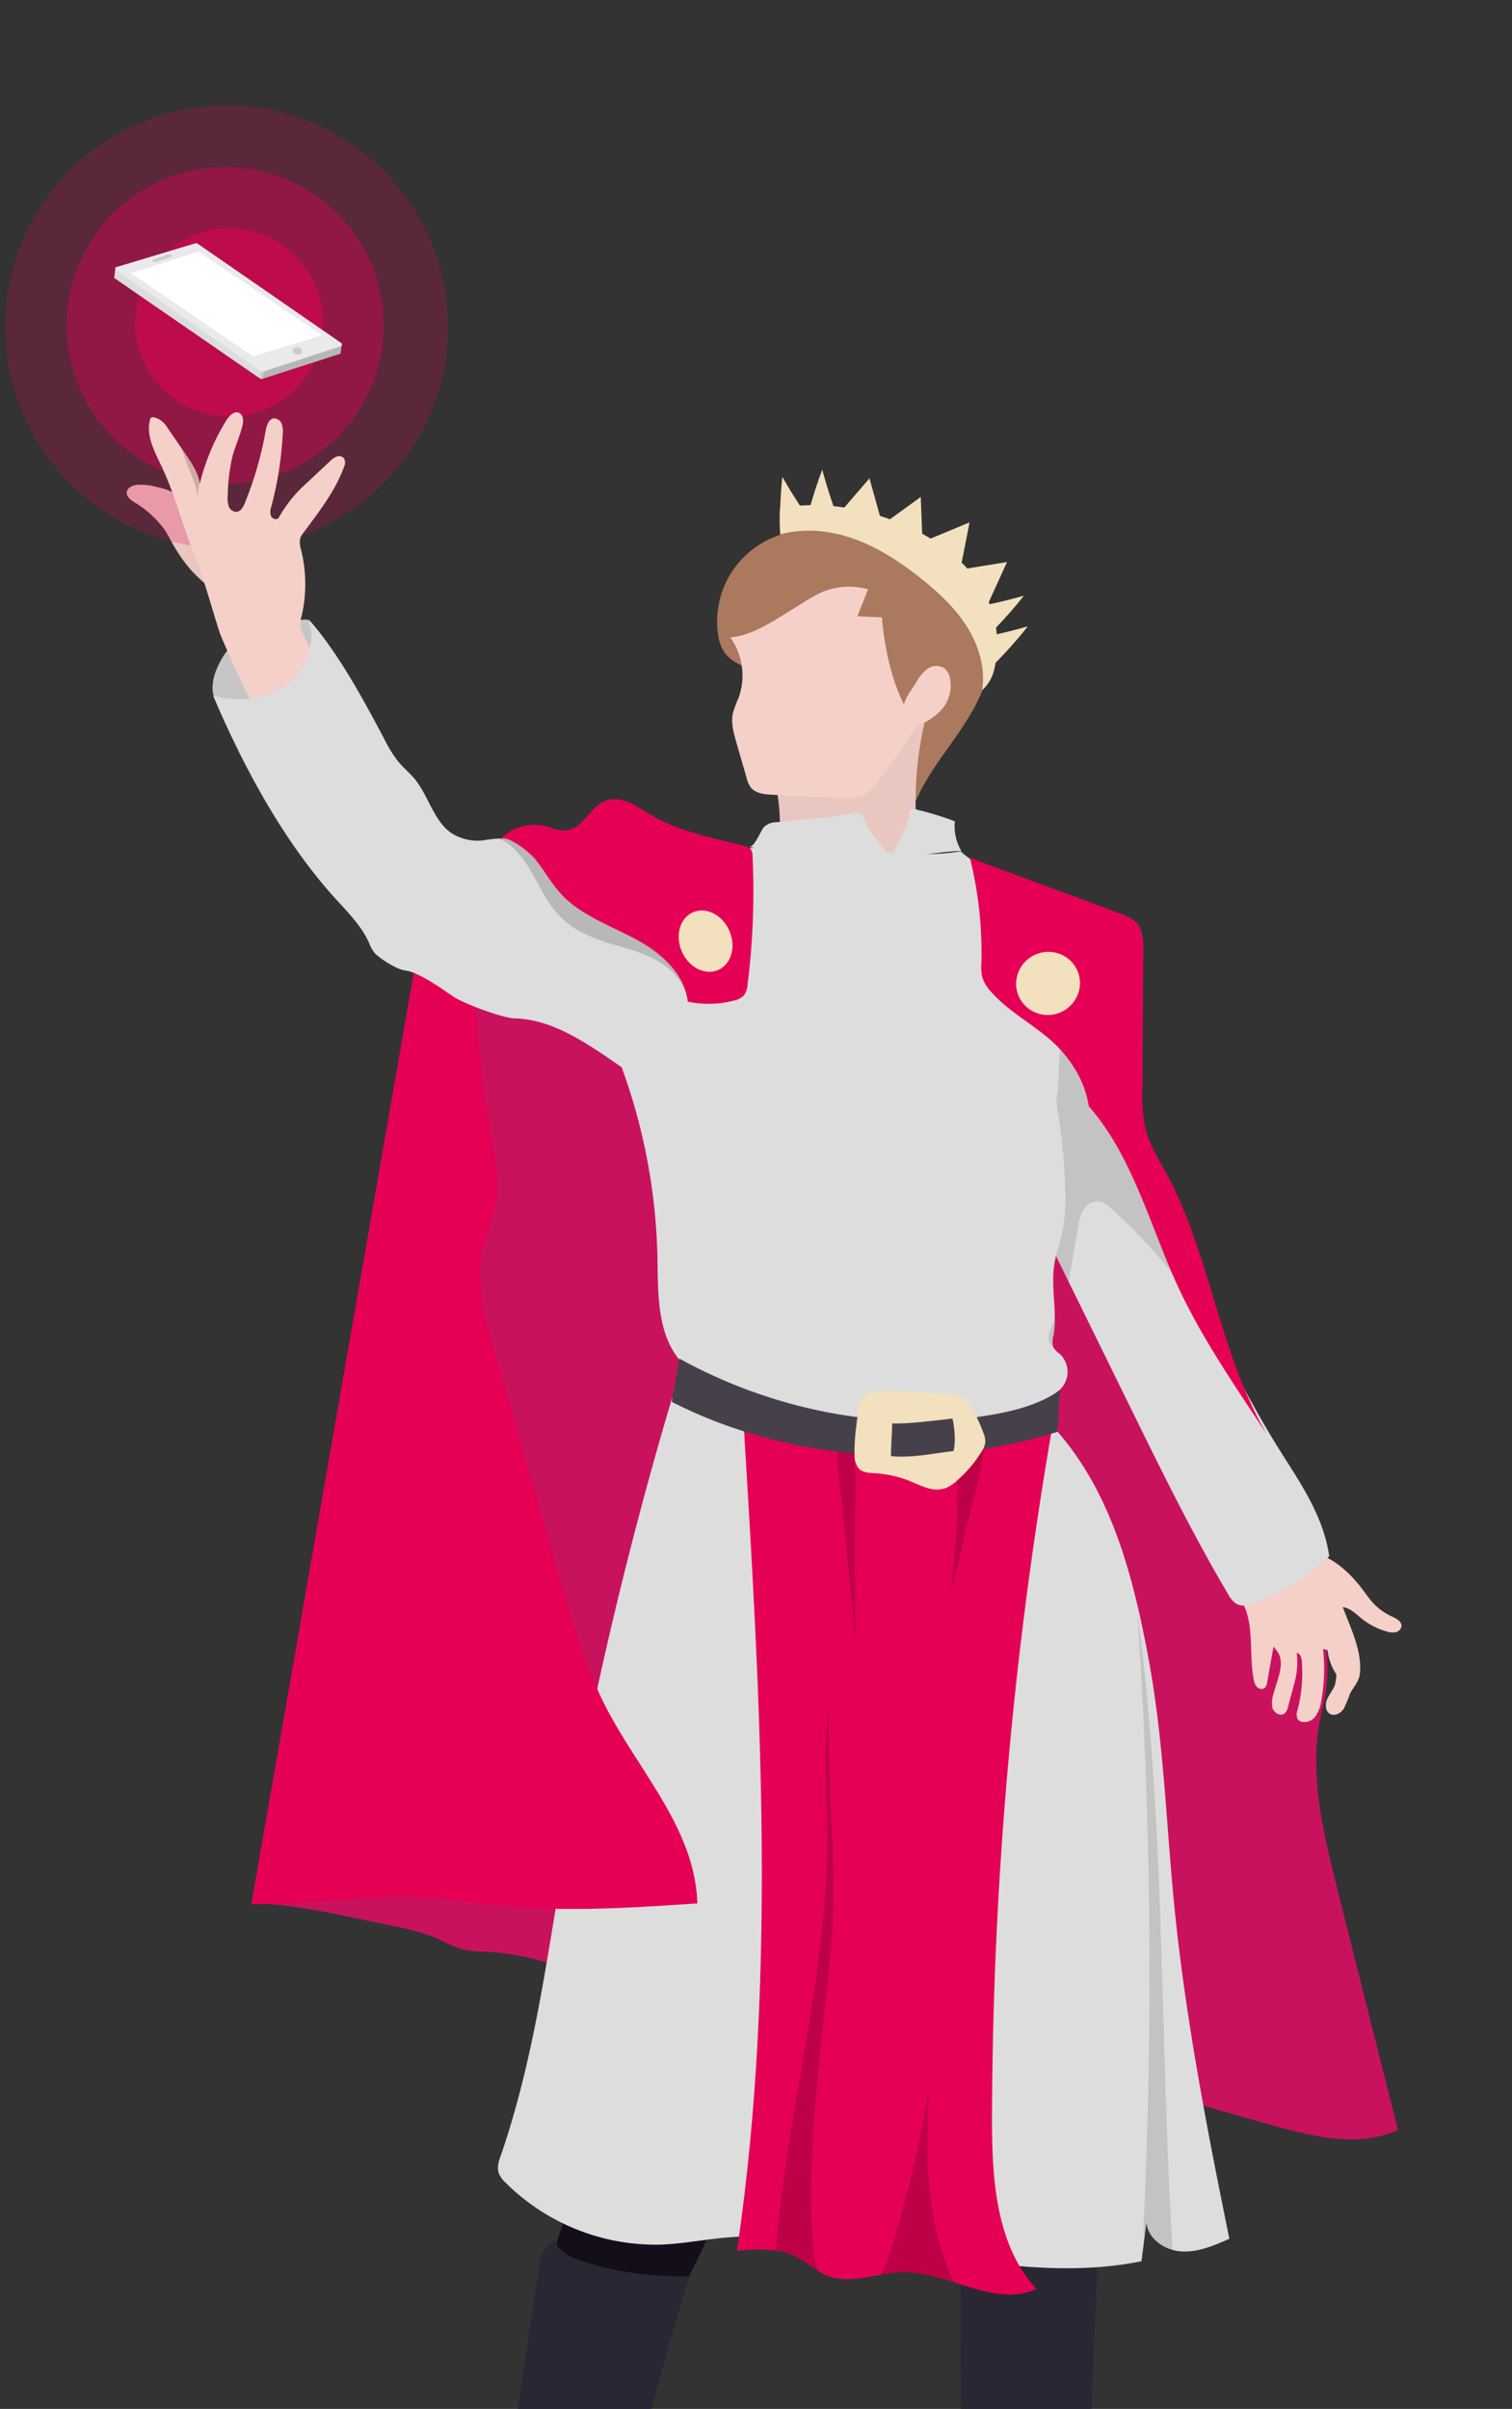 <svg id="Ebene_1" data-name="Ebene 1" xmlns="http://www.w3.org/2000/svg" viewBox="0 0 408 650"><rect x="0" y="0" width="408" height="650" fill="#333333" stroke="none"/><defs><style>.cls-1{fill:#ab795d;}.cls-2{fill:#eac6c1;}.cls-3{fill:#f5d0c8;}.cls-4{fill:#f2e0be;}.cls-5{fill:#292734;}.cls-6{fill:#130e19;}.cls-7{fill:#c9125d;}.cls-8{fill:#ddd;}.cls-11,.cls-12,.cls-13,.cls-9{fill:#e50056;}.cls-10{fill:#c6c6c6;}.cls-11{opacity:0.23;}.cls-12{opacity:0.39;}.cls-13{opacity:0.53;}.cls-14{fill:#b6b7b7;}.cls-15{fill:#ccc;}.cls-16{fill:#eaeaea;}.cls-17{fill:#fff;}.cls-18{fill:#777;opacity:0.25;}.cls-19{fill:#020202;opacity:0.17;}.cls-20{fill:#46404a;}</style></defs><title>Zeichenfläche 1</title><path class="cls-1" d="M252.65,148.6l-14.8-6.29a39.86,39.86,0,0,0-10.3-3.32,20.06,20.06,0,0,0-12.92,2.78c-1.12.69-2.17,1.49-3.33,2.11s-2.35,1-3.52,1.52a24.58,24.58,0,0,0-14,26,11.32,11.32,0,0,0,1.82,4.79c1.75,2.4,4.71,3.53,7.5,4.53l23.63,8.5c4,1.45,8.32,3.06,11,6.44,5.73,7.24,1.6,19.09,7.5,26.19,1.79-7.83,6.68-14.53,11.33-21.08s9.3-13.51,10.45-21.46A20.67,20.67,0,0,0,261.59,162c-1.87-2-2.88-2.88-3.49-5.54C257.15,152.39,256.83,150.38,252.65,148.6Z"/><path class="cls-2" d="M209.48,212.65a49.57,49.57,0,0,1,.69,15,37.87,37.87,0,0,0,33.63,13.69c1.6-2.66,3.15-5.44,4.75-8.11a95.92,95.92,0,0,1,1.15-39.17c-7.83.47-15.7,1.47-23,4.43S214.32,206.48,209.48,212.65Z"/><path class="cls-3" d="M247.37,195.68q-4.68,7.37-9.82,14.4a13.52,13.52,0,0,1-4.36,4.35c-2.19,1.15-4.8,1-7.27.92l-17.68-.91c-2-.11-4.3-.33-5.6-1.9a7.5,7.5,0,0,1-1.2-2.72l-2.73-9.45c-.76-2.62-1.52-5.37-.93-8a32.34,32.34,0,0,1,1.49-4,17.72,17.72,0,0,0-2.21-16.39c6.35-.48,12.67-5.13,18.14-8.4a68,68,0,0,1,6.05-3.56,18.81,18.81,0,0,1,13-1l-2.89,7.25,6.61.32C238.82,176.34,241.37,187.87,247.37,195.68Z"/><path class="cls-3" d="M247.13,184.3a11.9,11.9,0,0,1,3-3.73,4.1,4.1,0,0,1,4.53-.37,4.45,4.45,0,0,1,1.62,2.52,9.84,9.84,0,0,1-2.29,8.85,15.93,15.93,0,0,1-8.13,4.67c.57-.15-2-5-2-5.45C243.76,188.84,246.16,185.91,247.13,184.3Z"/><path class="cls-4" d="M265,186.27c1-5.94-.89-12.09-4.09-17.18s-7.69-9.25-12.39-13c-5.39-4.29-11.21-8.16-17.68-10.54s-13.65-3.19-20.29-1.35a55.94,55.94,0,0,1-.07-7.09c10.88-2,22.18-.15,32.39,4.08,6.94,2.87,13.52,6.9,18.44,12.56s8.09,13.07,7.7,20.56C268.78,179.05,268.51,183.07,265,186.27Z"/><path class="cls-4" d="M218.94,140.92q-4.22-5.92-7.83-12.25a120.32,120.32,0,0,0-.65,13.29A62.15,62.15,0,0,0,218.94,140.92Z"/><path class="cls-4" d="M226.37,140.56a144.64,144.64,0,0,1-4.49-13.82,119.6,119.6,0,0,0-4,12.69A60.06,60.06,0,0,0,226.37,140.56Z"/><polygon class="cls-4" points="234.62 129.07 225.19 140.01 238.61 143.4 234.62 129.07"/><polygon class="cls-4" points="248.46 134.09 236.75 142.57 249.03 148.96 248.46 134.09"/><polygon class="cls-4" points="261.63 140.95 248.29 146.5 258.76 155.55 261.63 140.95"/><polygon class="cls-4" points="271.74 151.65 257.48 153.97 265.58 165.19 271.74 151.65"/><path class="cls-4" d="M263.2,172.31A143.05,143.05,0,0,0,277.36,169a115.66,115.66,0,0,1-8.83,9.94A60.38,60.38,0,0,1,263.2,172.31Z"/><path class="cls-4" d="M262.13,164c4.77-.85,9.5-1.94,14.16-3.26a117,117,0,0,1-8.83,9.93A60.38,60.38,0,0,1,262.13,164Z"/><path class="cls-5" d="M256.69,609.59c13.5-1.8,26-1.64,39.64-1.65l-2.64,59.74c-.29,6.66-.59,13.34-1.52,19.94-.88,6.21-2.29,12.65-.35,18.61s7,10.47,9.73,16.18a22.82,22.82,0,0,1-1.35,21.68,9.06,9.06,0,0,1-3.11,3.22c-1.71,1-3.77.94-5.72.91-6.37-.09-13.61-.6-17.58-5.57-3.65-4.58-3.06-11.24-5.63-16.5-1.28-2.62-3.36-5-3.68-7.87-.3-2.61.87-5.51-.5-7.75-.59-1-1.59-1.66-2.13-2.67-1.31-2.51.77-5.36,1.48-8.1,1.45-5.61-3.07-11.5-1.56-17.08.39-1.44,1.16-2.78,1.28-4.26.15-1.85-.76-3.61-1.44-5.34-2.09-5.3-2.2-11.13-2.27-16.81q-.27-23.12-.13-46.23"/><path class="cls-6" d="M190.57,604.57c-3.41,7.52-7.4,15-10.81,22.53-5.93.62-12.14.77-17.65-1.33-5.25-2-9.34-5.84-13.28-9.59a4,4,0,0,1-1.19-1.56,3.75,3.75,0,0,1,.24-2.3l4.83-14.78a125.4,125.4,0,0,1,28.12,1.88A18,18,0,0,1,190.57,604.57Z"/><path class="cls-7" d="M175.08,545.42a69.8,69.8,0,0,0-43.74-18.76,29.94,29.94,0,0,1-7.21-.84,40.2,40.2,0,0,1-5.11-2.28c-4.57-2.14-9.57-3.17-14.52-4.19l-7.35-1.52c-9.55-2-19.16-4-28.91-4.29,33.13-9.9,68.92-11.51,102.24-2.24C173.35,522.2,173.93,534.2,175.08,545.42Z"/><path class="cls-7" d="M356.92,460.78c-4.16,15.82-.17,32.51,3.82,48.38l16.47,65.57c-10.57,4.86-22.91,1.81-34.12-1.31-24.68-6.86-223.82-64.74-248.49-71.6C89,424.28,118.75,326.17,127.82,249c16.82,16,172.57,77.52,193.17,119.53,5.29,10.8,15.77,18.36,21,29.18C350.81,415.78,362.05,441.31,356.92,460.78Z"/><path class="cls-8" d="M331.74,604.09c-4.1,1.81-8.39,3.68-12.86,3.42a11.4,11.4,0,0,1-2.46-.41c-3.58-1-6.74-3.76-7.07-7.41-.19,1.5-.38,3-.57,4.47-.25,2-.51,4-.77,6-37.44,7.54-75.9-10.22-113.88-6.22-5.25.57-10.46,1.53-15.74,1.73A57.46,57.46,0,0,1,136.47,589a7.22,7.22,0,0,1-1.88-2.59c-.53-1.58,0-3.31.58-4.89,10-29,13.16-59.73,18.77-89.85a1094.77,1094.77,0,0,1,27.4-114.42c29.94,12.8,71.56,15.22,103.36,8.31,15.25,17,21.14,39.91,25.29,62.38s4.73,45.42,7.07,68.15C320.08,545.43,325.82,575.16,331.74,604.09Z"/><path class="cls-9" d="M267.69,572.7c0,15.72,1.26,33.42,12,44.91-7,3.27-14.55.64-22.24-1.76-4.74-1.47-9.55-2.87-14.33-2.72a36,36,0,0,0-5.33.63c-4.85.86-9.68,2.08-14.22.44a17,17,0,0,1-3-1.51,63.25,63.25,0,0,0-6.44-4.05,17.34,17.34,0,0,0-4.76-1.39,44.65,44.65,0,0,0-10.52.12c10.82-73.36,6.37-148,1.89-222,27.65,6.16,55,6.38,82.91,1.48A1105,1105,0,0,0,267.69,572.7Z"/><path class="cls-9" d="M188.18,513.6c-16.87,1.13-33.81,2.27-50.66.8-11.33-1-22.64-3.16-34-2.47-12.25.74-23.42,1.88-35.7,1.88L114,249a31.84,31.84,0,0,0,14.23,6.4,270.13,270.13,0,0,0,3.62,47c1.33,7.57,3.32,15.29,1.89,22.85-.85,4.53-2.91,8.76-3.78,13.29-1.56,8.08.74,16.36,3,24.28q9.21,32,18.44,64.1c3,10.37,6,20.79,10.55,30.57C170.92,476.68,187.5,492.39,188.18,513.6Z"/><path class="cls-3" d="M362.34,433.63c2.16,5.87,5.3,11.93,4.59,18.15-.23,2-1.8,3.5-2.66,5.29a36.53,36.53,0,0,1-1.67,4c-.79,1.22-2.43,2.11-3.7,1.41s-1.37-2.59-.8-3.94,1.6-2.49,2.09-3.87a10.26,10.26,0,0,0,.41-2.87,14.78,14.78,0,0,1-2.37-6.57c-.4,0-.81-.26-1.22-.26a48.59,48.59,0,0,1-.55,14.4,9,9,0,0,1-1.57,3.85,3.64,3.64,0,0,1-3.71,1.36,2,2,0,0,1-1-.67,3,3,0,0,1-.05-2.47,40.44,40.44,0,0,0,1.15-13.24c-.07-.94-.44-2-1.36-2.23a21.59,21.59,0,0,1-.77,8.67l-1.57,5.84a3.28,3.28,0,0,1-1,1.92c-1.14.81-2.82-.21-3.22-1.55a7.63,7.63,0,0,1,.38-4.1c.92-3.59,3.09-8,1-11-.33-.48-.76-1-1.09-1.46l-1.72,9.68a2.42,2.42,0,0,1-.65,1.5,1.63,1.63,0,0,1-2.13-.3,4.18,4.18,0,0,1-.88-2.17c-1.26-6.68.19-14-2.74-20.1a33.76,33.76,0,0,1,14.3-10.27c2.35-.81,4.86-1.4,6.85-2.91,4,1.51,7.45,4.75,10.17,8.1,1.29,1.59,2.38,3.34,3.78,4.83a15.6,15.6,0,0,0,4.87,3.49c1.25.57,2.84,1.39,2.67,2.75a2,2,0,0,1-1.56,1.54,4.92,4.92,0,0,1-2.31-.18,18.77,18.77,0,0,1-6.22-3C366.16,435.83,364.65,434,362.34,433.63Z"/><path class="cls-10" d="M60,177.51A12.58,12.58,0,0,1,63,173.94,14.72,14.72,0,0,1,66.88,172L73,169.65a32.49,32.49,0,0,1,9-2.46,2.32,2.32,0,0,1,1.23.15,2.44,2.44,0,0,1,1,1.18c2.12,4.17,3.3,9.27,1.29,13.5a13.42,13.42,0,0,1-7.27,6.31,35.5,35.5,0,0,1-9.61,2,25.82,25.82,0,0,1-5.76.14c-2.63-.33-5.27-1.22-5.5-4.1C57.14,183.2,58.45,180.15,60,177.51Z"/><path class="cls-2" d="M62.18,150.08c-3.41-4.53-7.11-8.82-10.81-13.11a18.21,18.21,0,0,0-3.78-3.61,16.06,16.06,0,0,0-5.09-1.91,17,17,0,0,0-5.4-.64c-1.32.11-2.89.82-2.92,2.15,0,1.09,1,1.87,1.93,2.47a28.23,28.23,0,0,1,8.17,7.32c.79,1.15,1.42,2.38,2.1,3.6a46.35,46.35,0,0,0,3.38,5.28,34.85,34.85,0,0,0,11,9.52C60.47,157.35,62.26,153.89,62.18,150.08Z"/><circle class="cls-11" cx="61.15" cy="88.22" r="59.76"/><circle class="cls-12" cx="60.76" cy="87.83" r="42.76"/><circle class="cls-13" cx="61.83" cy="86.99" r="25.38"/><path class="cls-8" d="M92.19,93.11l-.33,2.3-21,6.77h0a1.1,1.1,0,0,1-.85-.14l0,0L30.81,75l.3-2.38Z"/><path class="cls-14" d="M92.14,93.1l-.33,2.3-21,6.77a1,1,0,0,1-.42,0l2.23-15.64Z"/><path class="cls-15" d="M71.18,100.09l-.3,2.1a1.1,1.1,0,0,1-.85-.14l.3-2.1Z"/><path class="cls-16" d="M31.44,72.05l21.3-6.4a.69.69,0,0,1,.57.09l38.75,26.8a.5.5,0,0,1-.13.89L71,100.28a.68.68,0,0,1-.57-.09L31.32,72.87A.44.44,0,0,1,31.44,72.05Z"/><polygon class="cls-17" points="68.26 96.17 35.34 73.69 53.58 67.89 86.92 90.45 68.26 96.17"/><path class="cls-15" d="M42,70.7l4-1.28c.29-.09.42-.34.3-.55h0a.7.7,0,0,0-.77-.21l-4,1.28c-.29.09-.43.33-.3.54h0A.7.7,0,0,0,42,70.7Z"/><ellipse class="cls-15" cx="80.26" cy="94.67" rx="1.01" ry="1.28" transform="translate(-26.95 157.2) rotate(-79.96)"/><path class="cls-3" d="M81,145.27a6.06,6.06,0,0,0,.24,3.06A38.56,38.56,0,0,1,81.45,166a8.67,8.67,0,0,0-.36,2.94,7.33,7.33,0,0,0,.65,2.07,44.13,44.13,0,0,0,3.9,7.06,52.6,52.6,0,0,1-15,16.49c-3.06-4.56-9.95-20.37-11.07-23.07-.93-2.24-4.8-16.29-6.73-20.84-3.44-8.12-5.45-16.82-9.23-24.79-1.93-4.07-4.37-8.5-3.06-12.81.28-.93,1.78-.25,2.63.24a6.52,6.52,0,0,1,2,2.13c1.23,1.79,2.47,3.58,3.69,5.37l.92,1.33c1.75,2.55,3.56,5.21,4.13,8.25,0,0,0,.07,0,.09a59.38,59.38,0,0,1,7.18-17.07c.76-1.21,2.06-2.56,3.37-2s1.25,2.35.9,3.69c-.7,2.71-1.88,5.3-2.62,8a49.17,49.17,0,0,0-1.3,10.76,6.4,6.4,0,0,0,.29,2.79,2.22,2.22,0,0,0,2.16,1.48c1.12-.15,1.75-1.33,2.17-2.38a97.15,97.15,0,0,0,5.64-19.57c.25-1.37.77-3.06,2.14-3.26A2.26,2.26,0,0,1,76,114.31a6.24,6.24,0,0,1,.29,2.82,95.43,95.43,0,0,1-3.08,19.57,3.77,3.77,0,0,0-.08,2.58c.39.8,1.7,1.13,2.12.35A35.34,35.34,0,0,1,82.05,131c2.35-2.18,4.68-4.37,7-6.56a5.07,5.07,0,0,1,1.78-1.24,1.75,1.75,0,0,1,2,.48,2.52,2.52,0,0,1,0,2.3c-2.37,6.51-6.72,12.07-10.85,17.64A5.59,5.59,0,0,0,81,145.27Z"/><path class="cls-8" d="M229.54,219.47c1-.26,2.19-.49,2.92.23a2.74,2.74,0,0,1,.62,1.15c1.18,3.36,4.56,6.88,7.33,10.57a137.21,137.21,0,0,1-38.35-2.93c1.56.38,3.37-4.87,4.27-5.5,2-1.43,2.37-.93,5.29-1.33C217.67,220.83,223.53,221,229.54,219.47Z"/><path class="cls-8" d="M245.57,218.46c-.09,3.84-3.71,9.4-5.16,13,5.35-.06,13.6-1.78,19-1.84a13.14,13.14,0,0,1-1.75-8,78.39,78.39,0,0,0-9.92-3.06A3.39,3.39,0,0,0,245.57,218.46Z"/><path class="cls-8" d="M358.68,419.91a59,59,0,0,1-19.85,12.57c-1.51.57-3.19,1.08-4.68.5s-2.28-1.94-3-3.24c-9.33-15.8-17.43-32.28-25.52-48.74q-4.06-8.25-8.1-16.5-4.56-9.27-9.12-18.54-2-4.14-4.07-8.27c-4.93-10-1.17-22.94-.92-34.13.15-7.12-1.42-18.58,2.75-24.46a7.9,7.9,0,0,1,1.35-1.54c.35.55.71,1.09,1,1.65C301.75,300,312,324.45,322.78,348.07q2.5,5.46,5.06,10.84c.52,1.09,1,2.18,1.58,3.27a302.42,302.42,0,0,0,14.72,27.24C350.27,399.33,357,408.39,358.68,419.91Z"/><path class="cls-18" d="M322.78,348.07c.65,2.26,1.27,4.54,1.86,6.82l-.76-1a147.92,147.92,0,0,0-24.06-27.84,6.49,6.49,0,0,0-3.36-1.95,4.48,4.48,0,0,0-4.12,2.33,13.2,13.2,0,0,0-1.45,4.75q-1.27,7.38-2.53,14.75-2-4.14-4.07-8.27c-4.93-10-1.17-22.94-.92-34.13.15-7.12-1.42-18.58,2.75-24.46a8.43,8.43,0,0,1,2.39.11c2,.32,4,.85,5.82-.79,3.35,11.44,6.58,23.28,12.24,33.78,2.27,4.2,4.88,8.2,7.12,12.41A119.21,119.21,0,0,1,322.78,348.07Z"/><path class="cls-18" d="M330.47,362.23l-1.05-.05-2.92-.12c-.61-2.39-1.22-4.78-1.86-7.17l3.2,4Z"/><path class="cls-8" d="M304.3,249.44c-3.89,16.22-1.67,34.12-9.5,48.84-.6-3.33-4-20.09-7.33-19.79-1.91.16-1.69,14.48-2.13,16.34a14.93,14.93,0,0,0,.19,5.72,154.94,154.94,0,0,1,1.91,20.29,48,48,0,0,1-.62,10.85c-.66,3.26-1.87,6.38-2.36,9.67-.65,4.48.08,9,.16,13.57a28.31,28.31,0,0,1-.36,5.52,5.13,5.13,0,0,0,0,3.13.88.88,0,0,0,.12.21,8.33,8.33,0,0,0,1.73,1.67,6.63,6.63,0,0,1-.3,9.69c-15.27,12.12-39.63,11.41-59,9-15.27-1.93-32.65-5.16-42.93-16.6-6.64-7.37-6.28-18.41-6.48-28.32a158.56,158.56,0,0,0-13.74-61.31,64.21,64.21,0,0,1-3.62-9.07,52.44,52.44,0,0,1-1.42-11.26q-.73-13.45-1.46-26.92c-.06-.87-.36-2.42-.36-3.29a174.54,174.54,0,0,0,27.66,2.53c10.65.08,21.24-1.79,31.9-1.69,14.34.13,28.75,3.82,42.9,1.5,4.23,4.16,10.4,5.39,16.07,7.17C285.44,240,294.9,244.74,304.3,249.44Z"/><path class="cls-8" d="M175.81,293.25c-11.7-7-23.31-18.1-36.92-18.46-3.37-.08-13.74-4-16.54-5.86-1.86-1.25-9.16-6.62-13-7.06-2.21-.24-6.53-3-8.1-4.54a9.47,9.47,0,0,1-1.67-2.94c-2.19-4.86-6.16-8.65-9.72-12.63C76.15,226.4,65.54,206.6,57.48,187.65c6.51,1.89,14,1.29,19.49-2.65s8.59-11.49,6.32-17.88c7.94,8.95,14.65,21.46,20.26,32a35.76,35.76,0,0,0,3.91,6.38c1.35,1.62,3,3,4.36,4.58,4.2,5.07,5.53,13,11.58,15.57a13,13,0,0,0,7.29,1.06c10.05-1.78,16.92,2,24.88,5C163,247.33,173.51,276.11,175.81,293.25Z"/><path class="cls-19" d="M185.31,268.89c-.89-3.91-3.82-7.12-7.24-9.23s-7.32-3.28-11.17-4.42a47,47,0,0,1-11.2-4.35,23.27,23.27,0,0,1-6-5.2c-2.59-3.17-4.29-7-6.36-10.51s-4.68-7-8.38-8.76a25.63,25.63,0,0,1,17.55,5.67c2.13,1.72,4,3.77,6,5.66,6.68,6.31,15,10.7,21.88,16.76a19.83,19.83,0,0,1,5.41,6.68A7.56,7.56,0,0,1,185.31,268.89Z"/><path class="cls-9" d="M153.76,243.47c5.55,4.59,12.56,7,18.82,10.53s12.23,9.1,13,16.27A26.81,26.81,0,0,0,198,270a5.2,5.2,0,0,0,2.74-1.41,5.78,5.78,0,0,0,1-3.08,200.26,200.26,0,0,0,1.32-34.62,3.23,3.23,0,0,0-.31-1.48,3.33,3.33,0,0,0-2.24-1.27c-8.55-2.11-17.41-3.81-25-8.35-3.72-2.24-7.87-5.26-12-3.77s-6.08,7.37-10.52,8c-2,.29-4-.67-6-1.13a13,13,0,0,0-12.19,3.72c1.79-1.91,8.5,3.74,9.64,5.23C147.63,235.89,149.69,240.12,153.76,243.47Z"/><path class="cls-9" d="M341.82,387c-12.81-21.91-15.2-48.6-27.33-70.89-2-3.61-4.2-7.15-5.28-11.12a41.14,41.14,0,0,1-.94-11q.12-18.84.23-37.67c0-2.63-.08-5.56-1.91-7.46a10.3,10.3,0,0,0-3.88-2.17c-13.59-5.18-27.37-10.07-41-15.25a105.36,105.36,0,0,1,3.1,28.46,13.25,13.25,0,0,0,.23,3.72,10,10,0,0,0,2.21,3.79c4.64,5.45,11.28,8.75,16.59,13.55,5.08,4.6,8.94,10.76,9.95,17.54,11.45,13,16.26,31.17,23.31,47C323.84,360.46,332.77,373.22,341.82,387Z"/><path class="cls-19" d="M255.7,431.53a98.71,98.71,0,0,0,4-14.71c2-9.07,5.09-18.58,6-27.79-2.44,0-9-.08-9.46,3.1-.37,2.79,2,6.35,2.13,9.31a123.06,123.06,0,0,1-.6,15.24C257.38,421.43,257.22,427,255.7,431.53Z"/><path class="cls-19" d="M229.91,433.23a121.24,121.24,0,0,1,.81,14.14c.2-9.45-.06-19-.09-28.44s.55-19.64-.17-29.08c-7.1-3.13-3.76,10.31-3.2,16.14Z"/><path class="cls-20" d="M285.26,386.39c-34,10.51-72.34,8-104-8.12l2.05-11.68c25,13.8,54.82,19.91,83,15.38,7-1.11,14-2.88,19.8-6.88C285.59,379.4,285.8,382.08,285.26,386.39Z"/><path class="cls-4" d="M231.68,381.15a52.79,52.79,0,0,0-1.09,11.54,5.28,5.28,0,0,0,1.26,3.69c1.09,1,2.75,1.06,4.25,1.15a30.1,30.1,0,0,1,9.45,2.12,47.38,47.38,0,0,0,4.7,1.87,7.9,7.9,0,0,0,5,0,9.8,9.8,0,0,0,2.68-1.74,34.16,34.16,0,0,0,7-8.18,5.76,5.76,0,0,0,.93-2.25,5.6,5.6,0,0,0-.4-2.45,50.27,50.27,0,0,0-2.56-5.83,10.47,10.47,0,0,0-2.22-3.36c-1.77-1.56-4.32-1.73-6.68-1.82l-14.07-.56a16,16,0,0,0-4.15.19,5.32,5.32,0,0,0-3.4,2.2c-1.18,1.88-.62,4.4-1.48,6.44"/><path class="cls-20" d="M257.29,391.54c-5.69.64-11.19,1.94-16.88,1.38,0-2.35.31-6.48.35-8.83,4.61.17,11.67-.83,16.26-1.32C257.61,385.3,257.94,389.23,257.29,391.54Z"/><path class="cls-18" d="M316.42,607.1c-3.58-1-6.74-3.76-7.07-7.41-.19,1.5-.38,3-.57,4.47a16.44,16.44,0,0,1-.2-3.44,1459.39,1459.39,0,0,0-1.65-165.35C314.61,492.21,312.86,549.85,316.42,607.1Z"/><path class="cls-19" d="M53.86,130.32a20.08,20.08,0,0,0-.52,4.37,17.54,17.54,0,0,0-1.49-5.95q-1.53-4-3-8l.92,1.33C51.48,124.62,53.29,127.28,53.86,130.32Z"/><path class="cls-18" d="M284.3,363.58a.88.88,0,0,0,.12.21,3.45,3.45,0,0,1-1.29-1.72c-.48-1.57.33-3.2.87-4.74a13.44,13.44,0,0,0,.62-2.4,28.31,28.31,0,0,1-.36,5.52A5.13,5.13,0,0,0,284.3,363.58Z"/><path class="cls-19" d="M224.29,525c-2.4,26.09-6.55,52.18-5.07,78.33a41.93,41.93,0,0,0,1.33,9.36,63.25,63.25,0,0,0-6.44-4.05,17.34,17.34,0,0,0-4.76-1.39c3.13-39.35,15-77.53,13.78-117-.26-8.72-1-20.77.66-29C223,481.07,226.11,505.2,224.29,525Z"/><path class="cls-19" d="M257.44,615.85c-4.74-1.47-9.55-2.87-14.33-2.72a36,36,0,0,0-5.33.63c.37-1.25,1.38-2.65,1.69-3.64a341.1,341.1,0,0,0,11.25-46.57C249.78,581.12,249.65,599.3,257.44,615.85Z"/><path class="cls-19" d="M261.85,623.73l-.24-.38A.89.89,0,0,1,261.85,623.73Z"/><path class="cls-5" d="M186,614.17a85.47,85.47,0,0,1-28.5-3.89c-3.33-1-7-2.73-8-6.09-1.51,1.59-3.44,3.24-3.76,5.4q-6,40.23-12,80.47a9.7,9.7,0,0,1-1.05,3.67,24.82,24.82,0,0,1-2.84,3.06c-3.08,3.52-2.54,8.79-2.15,13.45a101.07,101.07,0,0,1-1.69,28.62c-.64,3.11-1.43,6.23-1.29,9.41.22,5.2,2.89,10,5.49,14.47,1.1,1.9,2.28,3.89,4.19,5a11.84,11.84,0,0,0,5,1.2,95.16,95.16,0,0,0,10,.3,8.5,8.5,0,0,0,3.29-.55,7.49,7.49,0,0,0,3.18-3.42c4.16-7.42,4.58-16.48,2.93-24.83-.6-3-1.46-6.23-.58-9.22.61-2.07,2-3.85,2.46-6,1-5-3.52-10.19-1.55-14.87a2.86,2.86,0,0,0,.42-1.66c-.16-.8-1.07-1.17-1.64-1.75-1.88-1.88.12-5,2.23-6.64s4.71-3.82,3.87-6.34a14.22,14.22,0,0,0-1.59-2.52c-2.24-3.81,1-8.32,3.32-12.1,2.39-4,3.76-8.42,5.12-12.84C176.13,649.39,180.78,631.32,186,614.17Z"/><ellipse class="cls-4" cx="190.39" cy="253.96" rx="7" ry="8.5" transform="translate(-85.74 97.45) rotate(-23.6)"/><ellipse class="cls-4" cx="282.8" cy="265.37" rx="8.64" ry="8.5" transform="translate(-82.58 135.4) rotate(-23.6)"/></svg>